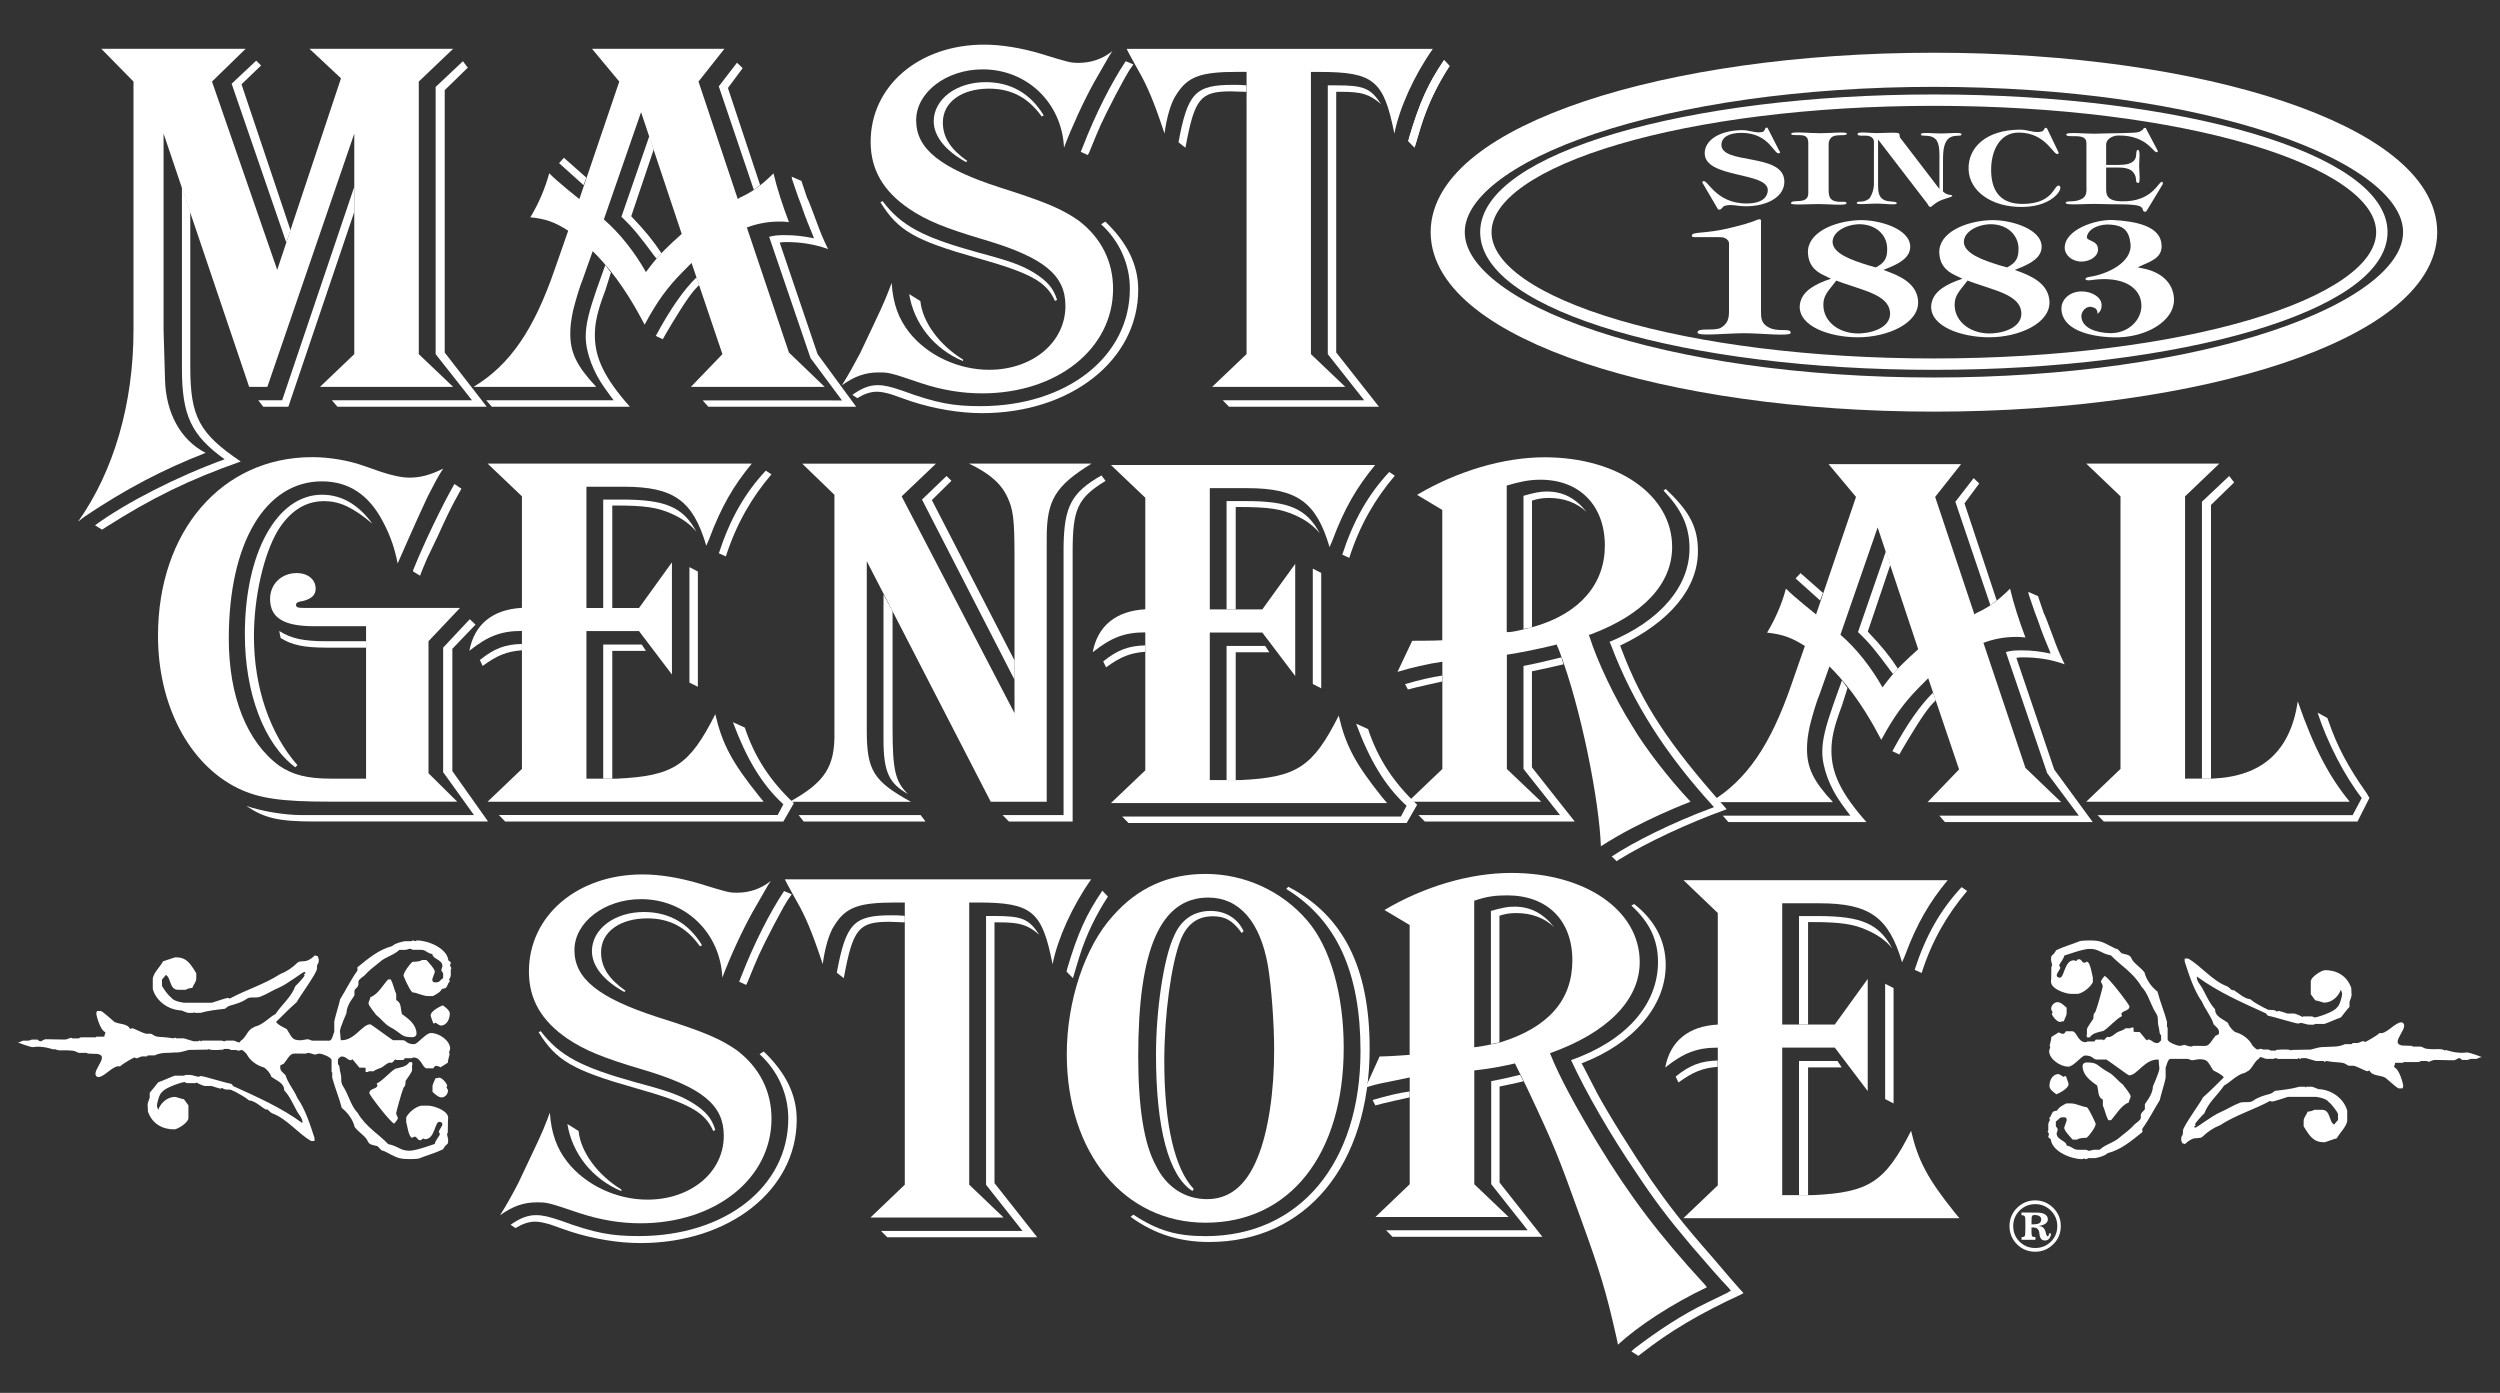 <svg xmlns="http://www.w3.org/2000/svg" xmlns:xlink="http://www.w3.org/1999/xlink" id="&#x56FE;&#x5C42;_1" x="0px" y="0px" viewBox="0 0 350 195" style="enable-background:new 0 0 350 195;" xml:space="preserve"><rect x="0" y="0" width="350" height="195" fill="#333333" stroke="none"/> <style type="text/css"> .st0{display:none;fill:#252122;} .st1{fill:#FFFFFF;} .st2{fill:none;stroke:#FFFFFF;stroke-width:4.777;stroke-miterlimit:3.864;} .st3{fill:none;stroke:#FFFFFF;stroke-width:1.593;stroke-miterlimit:3.864;} .st4{fill:#FFFFFF;stroke:#FFFFFF;stroke-width:0;stroke-miterlimit:3.864;} </style> <g> <path class="st1" d="M269.03,136.22c1.46-4.59,3.63-8.26,6.37-11.49l-0.78-0.53c-2.94,3.16-5.01,6.77-6.57,11.57L269.03,136.22z"></path> <polygon class="st1" points="263.92,137.73 263.92,153.87 265.1,154.48 265.1,138.33 "></polygon> <polygon class="st1" points="253.13,167.32 253.13,149.44 257.84,149.44 257.25,148.54 251.86,148.54 251.86,167.32 "></polygon> <path class="st1" d="M253.13,143.43v-14.34h0.49c4.12,0,5.89,0.29,7.75,1.12c1.57,0.67,2.75,1.57,3.54,2.56 c-1.87-3.46-4.32-4.52-10.4-4.52h-2.65v15.18H253.13z"></path> <path class="st1" d="M240.47,165.97l-4.8,4.58h38.65l-0.68-0.82c-3.73-4.66-5.11-7.21-6.09-11.42c-3.63,7.2-5.88,8.63-13.73,9.01 h-4.31v-20.66h7.36l4.61,6.09v-15.7l-4.61,6.38h-7.36v-16.97h5.2c7.06,0,9.71,1.95,11.58,8.26l0.39-0.9 c1.67-4.51,3.44-7.51,5.99-10.59h-36.98l4.8,4.59v15.62c-4.12,0.22-6.67,2.33-7.36,6.01c2.56-2.03,4.41-2.78,7.36-2.78V165.97z"></path> <path class="st1" d="M240.47,148.47c-2.35,0.08-3.83,0.6-5.88,2.25l0.39,0.83c2.06-1.51,3.43-2.03,5.49-2.19V148.47z"></path> <path class="st1" d="M157.99,115.22h38.94l1.47-2.56c-3.34-3.16-5.5-6.46-6.87-10.59l-1.67-0.75c1.86,5.03,4.02,8.72,7.06,11.49 l-0.79,1.5H157.1L157.99,115.22z"></path> <path class="st1" d="M188.9,78.1c1.46-4.58,3.62-8.26,6.37-11.5l-0.78-0.52c-2.94,3.16-5,6.76-6.57,11.57L188.9,78.1z"></path> <polygon class="st1" points="183.79,79.61 183.79,95.76 184.97,96.36 184.97,80.21 "></polygon> <polygon class="st1" points="173,109.21 173,91.32 177.71,91.32 177.12,90.43 171.72,90.43 171.72,109.21 "></polygon> <path class="st1" d="M173,85.31V70.98h0.49c4.12,0,5.89,0.29,7.75,1.12c1.56,0.67,2.74,1.58,3.53,2.56 c-1.87-3.46-4.32-4.51-10.4-4.51h-0.98h-1.67v15.17H173z"></path> <path class="st1" d="M160.34,107.85l-4.81,4.58h38.66l-0.69-0.82c-3.73-4.66-5.1-7.21-6.08-11.42c-3.63,7.22-5.89,8.64-13.73,9.02 h-4.32V88.55h7.35l4.61,6.09v-15.7l-4.61,6.38h-7.35V68.34h4.21h0.98c7.06,0,9.72,1.95,11.58,8.26l0.39-0.91 c1.67-4.5,3.44-7.51,5.99-10.59h-36.99l4.81,4.58v15.62c-4.12,0.23-6.67,2.33-7.36,6.01c2.55-2.02,4.41-2.78,7.36-2.78V107.85z"></path> <path class="st1" d="M160.34,90.35c-2.35,0.08-3.83,0.6-5.89,2.25l0.4,0.83c2.06-1.51,3.43-2.03,5.49-2.18V90.35z"></path> <path class="st1" d="M70.01,170.14c1.77-1.28,3.33-1.81,5.11-1.81c1.47,0,1.57,0,5.99,1.5c2.95,0.97,5.79,1.43,8.54,1.43 c10.5,0,18.36-6.24,18.36-14.65c0-3.84-1.67-7.13-4.81-9.54c-2.25-1.57-4.41-2.56-11.1-4.66c-8.34-2.7-11.68-5.42-11.68-9.39 c0-3.91,4.22-7.14,9.32-7.14c6.19,0,11.09,4.66,11.39,10.98c1.08-2.86,2.65-6.32,4.23-9.17l2.16-3.76l0.39-0.6 c-1.37,1.12-3.04,1.65-4.71,1.65c-1.18,0-1.38-0.08-5.3-1.28c-2.75-0.82-5.5-1.28-7.95-1.28c-9.13,0-15.9,5.78-15.9,13.59 c0,3.91,1.76,6.92,5.39,9.4c2.45,1.65,5.01,2.7,10.6,4.35c8.35,2.49,11.29,4.97,11.29,9.25c0,5.11-4.61,8.94-10.69,8.94 c-4.33,0-8.64-2.03-11.2-5.26c-1.47-1.88-2.26-3.98-2.46-6.92c-0.59,1.58-0.98,2.63-2.35,5.48l-2.06,4.36 C71.78,167.13,71.09,168.4,70.01,170.14"></path> <path class="st1" d="M229.37,189.82l0.39-0.3c3.93-3.08,8.06-5.56,13.94-8.27l0.39-0.22c-1.27-1.36-2.25-2.56-4.31-4.96 c-4.42-5.04-6.18-7.36-8.64-10.89c-2.36-3.46-6.09-9.4-7.56-12.17l-1.86-3.61l-0.3-0.53c7.27-2.78,11.78-8.03,11.78-13.75 c0-3.38-1.47-6.24-4.42-8.56l-0.39,0.22c2.55,2.33,3.73,4.81,3.73,7.89c0,6.01-4.52,11.05-12.17,13.75 c2.16,4.66,5.5,10.44,9.13,15.78c2.65,3.98,4.42,6.31,7.65,10.14c2.06,2.4,4.22,4.88,5.31,6l0.29,0.38 c-0.19,0.08-0.39,0.15-0.39,0.22l-2.95,1.43c-3.43,1.65-6.77,3.83-10.21,6.46l-0.39,0.37L229.37,189.82z"></path> <path class="st1" d="M158.28,170.36c3.33,2.41,6.87,3.52,11,3.52c13.54,0,22.47-10.74,22.47-27.12c0-11.34-3.73-18.63-11.39-22.61 l-0.29,0.3c7.06,4.35,10.4,11.65,10.4,22.69c0,15.7-8.54,25.92-21.69,25.92c-4.02,0-6.67-0.75-10.11-3.01L158.28,170.36z"></path> <path class="st1" d="M109.77,124.75c-1.96,2.93-4.22,7.37-5.99,11.94l-0.3,0.75l0.98,0.45l0.19-0.38c1.57-3.83,1.57-3.9,3.74-8.11 c1.18-2.18,1.57-3.01,2.45-4.2L109.77,124.75z"></path> <path class="st1" d="M98.29,132.34c-1.87-3.08-4.62-4.66-8.15-4.66c-4.12,0-7.27,2.4-7.27,5.48c0,2.11,1.67,4.14,4.52,5.71 l0.2-0.15c-2.36-1.66-3.44-3.31-3.44-5.41c0-2.85,2.65-4.74,6.48-4.74c3.14,0,5.5,1.28,7.36,3.91L98.29,132.34z"></path> <path class="st1" d="M100.14,158.19c-0.49-1.66-1.37-2.63-3.14-3.76c-1.76-1.05-3.04-1.58-7.85-2.86 c-7.85-2.18-10.8-3.76-13.45-7.21l-0.29,0.15c2.45,3.98,4.81,5.35,13.54,7.82c7.46,2.11,9.72,3.31,10.9,6.01L100.14,158.19z"></path> <path class="st1" d="M72.17,171.93c0.99-0.6,1.87-0.9,2.75-0.9c0.59,0,1.28,0.16,2.06,0.38l2.76,0.97 c3.23,1.05,6.77,1.65,9.91,1.65c12.47,0,21.89-7.44,21.89-17.28c0-3.53-1.57-6.61-4.62-9.54l-0.58,0.37 c2.55,2.33,4.02,5.56,4.02,9.02c0,9.54-8.83,16.45-20.91,16.45c-3.73,0-6.09-0.37-10.99-2.18c-1.58-0.53-2.46-0.75-3.44-0.75 c-1.18,0-2.26,0.45-3.54,1.35L72.17,171.93z"></path> <path class="st1" d="M79.43,157.36c0.69,4.14,3.44,7.66,7.56,9.4v-0.23c-3.33-2.03-5.7-5.26-5.99-8.19L79.43,157.36z"></path> <path class="st1" d="M167.12,166.45c-2.65-2.78-4.12-9.02-4.12-17.88c0-6.54,0.98-13.61,2.26-16.91c0.88-2.25,2.35-3.38,4.52-3.38 c1.66,0,2.65,0.52,3.83,2.03l0.2,0.3l0.3-0.23c-0.78-1.73-2.46-2.85-4.61-2.85c-2.36,0-4.12,1.2-5.11,3.45 c-1.48,3.08-2.55,10.44-2.55,16.68c0,10.3,1.77,16.98,5.11,19.09L167.12,166.45z"></path> <polygon class="st1" points="64.81,8.57 60.99,12.17 60.99,49.58 66.08,56.04 46.46,56.04 47.24,56.94 68.14,56.94 62.26,49.36 62.26,12.62 65.49,9.47 "></polygon> <polygon class="st1" points="112.51,115.01 129.57,115.01 128.89,114.11 111.81,114.11 "></polygon> <path class="st1" d="M65.77,86.69l-3.73,3.98v17.43l4.32,6.01H44.88h-0.68h-2.06c-2.26,0-5.5-0.53-7.65-1.28 c2.55,1.73,4.51,2.18,9.62,2.18h0.68h23.54l-5-7.06V90.83l3.24-3.38L65.77,86.69z"></path> <path class="st1" d="M63.62,67.76c-1.77,3.08-4.32,8.41-5.79,12.09v0.15l0.98,0.6c0.29-0.83,0.49-1.2,0.98-2.41l1.47-3.07 c1.28-2.79,1.67-3.69,3.04-6.17l0.3-0.53L63.62,67.76z"></path> <path class="st1" d="M41.64,107.12c-3.82-4.35-6.09-10.82-6.09-18.03c0-5.56,1.38-11.5,3.34-14.8c1.67-2.7,3.82-4.13,6.47-4.13 c2.16,0,4.02,0.83,6.77,3.16c-1.96-2.7-4.32-4.06-7.06-4.06c-6.28,0-10.79,8.11-10.79,19.53c0,8.34,2.74,15.4,7.06,18.63 L41.64,107.12z"></path> <path class="st1" d="M141.25,115.01h8.92V77.23c0-5.94,0.68-7.51,4.61-9.91l-0.58-0.76c-4.22,2.41-5.21,4.36-5.3,9.92v0.82v36.81 h-8.54L141.25,115.01z"></path> <path class="st1" d="M294.53,115.01h35.52l1.67-3.3l-0.4-0.68c-2.55-3.6-4.12-6.54-5.3-9.99l-0.19-0.52l-1.37-0.75 c1.37,4.21,3.83,8.93,6.18,11.95l-1.27,2.4h-35.71L294.53,115.01z"></path> <path class="st2" d="M202.68,32.5c0-12.55,30.47-22.73,68.07-22.73c37.59,0,68.07,10.18,68.07,22.73 c0,12.55-30.48,22.74-68.07,22.74C233.15,55.24,202.68,45.06,202.68,32.5z"></path> <path class="st3" d="M208.02,32.5c0-10.2,28.08-18.48,62.72-18.48c34.64,0,62.72,8.27,62.72,18.48c0,10.21-28.08,18.48-62.72,18.48 C236.1,50.99,208.02,42.71,208.02,32.5z"></path> <polygon class="st1" points="40.67,32.23 33.81,11.8 36.55,9.17 35.87,8.49 32.43,11.72 40.08,33.95 "></polygon> <polygon class="st1" points="49.6,26.14 39.5,56.04 36.16,56.04 36.85,56.94 40.37,56.94 49.6,29.67 "></polygon> <path class="st1" d="M34.88,54.16h2.55L49.6,18.7v30.88l-4.8,4.58h18.64l-4.81-4.58V11.42l4.81-4.59H43.32l4.42,4.13l-8.93,26.82 l-9.13-26.36l4.71-4.59H14.18l4.51,4.59V46.2c0,10.29-2.75,19.76-7.75,26.82l0.88-0.68c5.69-3.83,10.98-6.61,16.97-8.94 c-3.53-1.8-5.6-5.64-5.69-10.37l-0.2-6.83V18.7L34.88,54.16z"></path> <path class="st1" d="M25.47,26.14v25.39c0,6.61,1.27,9.39,5.98,12.77c-6.67,2.41-13.84,6.09-18.15,9.24l0.98,0.61l0.58-0.37 c6.38-4.06,11.58-6.61,18.84-9.17c-5.79-3.91-7.06-6.24-7.06-13.22V29.67L25.47,26.14z"></path> <path class="st1" d="M99.16,56.94h20.7l-5.4-7.36l-5.3-15.62c0.39-0.07,0.59-0.07,0.98-0.07c1.96,0,3.93,0.3,5.79,0.98 c-0.79-1.65-0.98-2.1-1.67-3.98c-0.59-1.58-1.07-2.86-1.28-3.23l-0.68-2.03l-0.1-0.3l-1.38-0.6l0.1,0.45 c0.78,2.33,0.88,2.56,1.28,3.6c0.49,1.5,1.27,3.38,1.56,4.06l0.2,0.53c-1.47-0.31-2.65-0.45-4.02-0.45c-0.78,0-1.37,0-2.26,0.23 l5.79,16.97l4.41,5.94H98.38L99.16,56.94z"></path> <polygon class="st1" points="82.09,24.87 78.95,22.09 78.27,22.84 81.7,25.92 "></polygon> <path class="st1" d="M90.92,19.01L87,30.35c1.66,1.57,2.54,2.7,4.61,5.48l0.3,0.37c-0.27,0.32,0.91-0.99,0.69-0.75 c-1.08-1.65-2.36-3.23-4.03-4.96l-0.2-0.22l3.14-9.32L90.92,19.01z"></path> <path class="st1" d="M84.74,37.11l-1.18,3.31C82.49,43.5,82,45.37,82,47.1c0,2.25,1.08,5.03,2.65,7.21c0,0,1.07,1.51,1.27,1.73 H68.07l0.78,0.9h19.33c-3.53-3.98-4.9-6.83-4.9-9.98c0-1.66,0.29-3.24,1.47-6.32l0.78-2.48L84.74,37.11z"></path> <path class="st1" d="M97.5,38.84c-1.77,1.73-3.63,4.36-5.69,8.19l0.98,0.46c0.1-0.23,2.35-4.06,3.53-5.72 c0.59-0.82,0.88-1.2,1.57-1.88L97.5,38.84z"></path> <path class="st1" d="M106.42,25.92l-4.51-13.6l2.06-2.78l-0.79-0.76l-2.55,3.31l4.91,14.5C105.45,26.65,106.65,25.74,106.42,25.92"></path> <path class="st1" d="M272.29,115.09h20.69l-5.39-7.36l-5.3-15.63c0.39-0.07,0.59-0.07,0.97-0.07c1.97,0,3.93,0.3,5.79,0.97 c-0.79-1.65-0.98-2.1-1.67-3.98c-0.59-1.58-1.07-2.86-1.27-3.23l-0.69-2.03l-0.09-0.3l-1.38-0.6l0.1,0.45 c0.78,2.33,0.88,2.56,1.28,3.61c0.49,1.5,1.27,3.38,1.56,4.06l0.2,0.52c-1.47-0.3-2.64-0.45-4.02-0.45c-0.78,0-1.37,0-2.25,0.23 l5.79,16.97l4.42,5.94H271.5L272.29,115.09z"></path> <polygon class="st1" points="255.22,83.01 252.08,80.24 251.38,80.98 254.82,84.07 "></polygon> <path class="st1" d="M264.04,77.15l-3.92,11.34c1.67,1.58,2.55,2.7,4.61,5.49l0.29,0.37c-0.26,0.32,0.91-0.99,0.68-0.75 c-1.07-1.65-2.35-3.23-4.01-4.96l-0.2-0.22l3.15-9.32L264.04,77.15z"></path> <path class="st1" d="M257.87,95.26l-1.18,3.3c-1.08,3.08-1.57,4.96-1.57,6.69c0,2.25,1.08,5.03,2.65,7.21c0,0,1.08,1.5,1.28,1.73 h-17.86l0.78,0.9h19.33c-3.53-3.98-4.9-6.83-4.9-9.98c0-1.66,0.3-3.24,1.47-6.32l0.78-2.47L257.87,95.26z"></path> <path class="st1" d="M270.62,96.98c-1.77,1.74-3.63,4.36-5.69,8.19l0.98,0.46c0.1-0.23,2.35-4.06,3.53-5.72 c0.59-0.82,0.88-1.2,1.57-1.87L270.62,96.98z"></path> <path class="st1" d="M279.54,84.07l-4.51-13.6l2.06-2.78l-0.78-0.75l-2.56,3.31l4.91,14.5C278.57,84.8,279.76,83.89,279.54,84.07"></path> <path class="st1" d="M202.17,8.41c-2.25,3.31-3.43,5.94-4.9,10.89l-0.11,0.45l0.88,0.91l0.88-2.93c0.98-3.15,2.35-5.93,4.02-8.49 L202.17,8.41z"></path> <path class="st4" d="M202.17,8.41c-2.25,3.31-3.43,5.94-4.9,10.89l-0.11,0.45l0.88,0.91l0.88-2.93c0.98-3.15,2.35-5.93,4.02-8.49 L202.17,8.41z"></path> <path class="st1" d="M172.06,56.94h20.99l-5.98-7.59V12.85h0.59c2.93,0,4.02,0.3,5.69,1.73c-1.48-2.26-2.46-2.63-6.28-2.63h-1.18 v37.63l5.1,6.46h-19.81L172.06,56.94z"></path> <path class="st1" d="M174.51,49.58l-4.81,4.58h18.64l-4.81-4.58V10.07h1.18c7.65,0,9.02,1.2,10.5,8.64 c0.69-3.53,2.74-8.11,5.39-11.87h-42.87c0.19,0.45,1.67,3.08,1.67,3.08c1.18,2.03,2.16,4.35,3.43,8.18l0.2,0.6 c0.29-2.18,0.88-4.35,1.67-5.48c1.58-2.48,3.33-3.16,8.54-3.16h1.28V49.58z"></path> <path class="st1" d="M174.51,11.95c-0.78-0.07-1.18-0.07-1.87-0.07c-5.29,0-6.37,1.12-7.65,8.04l0.97,0.76 c1.28-6.91,2.06-7.89,6.38-7.89c0.19,0,2.16,0.07,2.16,0.07V11.95z"></path> <path class="st1" d="M154.33,124.7c-2.25,3.3-3.44,5.94-4.91,10.88l-0.1,0.45l0.89,0.91l0.88-2.93c0.98-3.16,2.36-5.94,4.02-8.49 L154.33,124.7z"></path> <path class="st1" d="M124.22,173.22h20.99l-5.98-7.58v-36.51h0.59c2.94,0,4.02,0.31,5.68,1.74c-1.47-2.25-2.45-2.63-6.27-2.63 h-1.18v37.63l5.1,6.46h-19.81L124.22,173.22z"></path> <path class="st1" d="M126.67,165.86l-4.8,4.59h18.63l-4.81-4.59v-39.51h1.18c7.64,0,9.02,1.2,10.49,8.64 c0.69-3.53,2.75-8.12,5.4-11.88h-42.88c0.2,0.46,1.67,3.08,1.67,3.08c1.18,2.03,2.16,4.36,3.43,8.19l0.2,0.6 c0.29-2.18,0.88-4.35,1.67-5.48c1.57-2.48,3.34-3.15,8.54-3.15h1.28V165.86z"></path> <path class="st1" d="M126.67,128.22c-0.79-0.08-1.18-0.08-1.86-0.08c-5.29,0-6.38,1.13-7.66,8.04l0.98,0.76 c1.28-6.92,2.06-7.89,6.38-7.89c0.19,0,2.16,0.08,2.16,0.08V128.22z"></path> <path class="st1" d="M117.87,53.94c1.77-1.28,3.33-1.8,5.1-1.8c1.47,0,1.56,0,5.98,1.5c2.94,0.98,5.79,1.43,8.54,1.43 c10.5,0,18.34-6.23,18.34-14.64c0-3.83-1.67-7.14-4.81-9.54c-2.26-1.57-4.41-2.55-11.09-4.66c-8.34-2.71-11.67-5.41-11.67-9.39 c0-3.91,4.22-7.13,9.32-7.13c6.18,0,11.08,4.66,11.38,10.96c1.08-2.86,2.65-6.31,4.22-9.16l2.16-3.76l0.39-0.6 c-1.38,1.13-3.04,1.65-4.71,1.65c-1.18,0-1.38-0.07-5.29-1.27c-2.75-0.82-5.5-1.28-7.95-1.28c-9.12,0-15.89,5.78-15.89,13.6 c0,3.9,1.76,6.91,5.4,9.39c2.46,1.65,5,2.7,10.59,4.35c8.35,2.49,11.28,4.96,11.28,9.24c0,5.11-4.61,8.94-10.69,8.94 c-4.32,0-8.64-2.02-11.19-5.25c-1.47-1.88-2.26-3.98-2.45-6.91c-0.59,1.58-0.99,2.63-2.35,5.48l-2.06,4.35 C119.63,50.93,118.94,52.21,117.87,53.94"></path> <path class="st1" d="M157.6,8.57c-1.96,2.93-4.22,7.36-5.99,11.94l-0.3,0.75l0.98,0.45l0.2-0.37c1.56-3.83,1.56-3.9,3.73-8.11 c1.18-2.18,1.57-3.01,2.45-4.21L157.6,8.57z"></path> <path class="st1" d="M146.12,16.16c-1.86-3.08-4.61-4.66-8.14-4.66c-4.12,0-7.26,2.41-7.26,5.48c0,2.1,1.67,4.13,4.51,5.71 l0.2-0.15c-2.35-1.65-3.43-3.3-3.43-5.4c0-2.86,2.65-4.73,6.47-4.73c3.14,0,5.5,1.28,7.37,3.9L146.12,16.16z"></path> <path class="st1" d="M147.99,41.99c-0.5-1.65-1.38-2.63-3.15-3.76c-1.76-1.05-3.04-1.58-7.84-2.86c-7.86-2.17-10.8-3.75-13.44-7.21 l-0.3,0.15c2.45,3.98,4.81,5.34,13.54,7.81c7.46,2.1,9.71,3.31,10.89,6.01L147.99,41.99z"></path> <path class="st1" d="M120.02,55.74c0.98-0.6,1.86-0.9,2.75-0.9c0.59,0,1.27,0.15,2.05,0.38l2.76,0.97c3.23,1.05,6.77,1.65,9.9,1.65 c12.46,0,21.87-7.44,21.87-17.28c0-3.53-1.56-6.61-4.61-9.54l-0.58,0.38c2.55,2.33,4.02,5.57,4.02,9.02 c0,9.53-8.83,16.44-20.9,16.44c-3.72,0-6.08-0.37-10.99-2.18c-1.56-0.53-2.46-0.76-3.43-0.76c-1.18,0-2.25,0.45-3.53,1.36 L120.02,55.74z"></path> <path class="st1" d="M127.28,41.17c0.69,4.13,3.43,7.66,7.55,9.39v-0.22c-3.33-2.03-5.68-5.26-5.98-8.19L127.28,41.17z"></path> <path class="st1" d="M51.26,109.01h-4.91c-3.33,0-5.39-0.53-7.26-1.81c-4.51-3.31-7.06-9.69-7.06-17.8 c0-13.37,5.1-22.01,13.05-22.01c3.73,0,6.57,1.88,8.53,5.64c1.08,2.03,1.67,3.83,2.06,5.86c0,0,2.55-5.86,4.21-9.39 c0.99-1.88,1.38-2.71,2.17-3.9c-1.77,0.9-3.23,1.27-4.71,1.27c-1.08,0-2.45-0.3-4.02-0.82l-2.35-0.82C48.8,64.46,46.15,64,43.7,64 c-12.65,0-21.58,10.37-21.58,25.01c0,9.69,4.32,17.96,11.18,21.34c2.95,1.43,6.08,1.88,12.85,1.88h17.86l-4.02-3.98V89.77 l4.41-4.66H42.62c-0.89,0-1.18-0.07-1.18-0.45c0-0.22,0.2-0.37,0.59-0.45l0.39-0.07c1.18-0.3,1.77-0.82,1.77-1.73 c0-1.28-1.08-2.18-2.66-2.18c-2.16,0-3.72,1.58-3.72,3.61c0,2.63,1.86,3.83,6.17,3.83h7.27V109.01z"></path> <path class="st1" d="M51.26,89.77h-5.59c-3.24,0-4.9-0.38-6.58-1.43l0.2,0.98c1.57,0.98,3.23,1.35,6.47,1.35h5.5V89.77z"></path> <polygon class="st1" points="142.04,92.48 130.46,70.01 133.2,67.31 132.51,66.64 129.08,69.94 142.04,95.18 "></polygon> <path class="st1" d="M123.69,83.23v20.29c0,4.58,0.78,6.15,3.43,7.65c-1.77-1.72-2.16-3.3-2.16-9.16V85.56L123.69,83.23z"></path> <path class="st1" d="M138.7,112.24h7.84V75.35c0-5.34,1.18-7.29,6.28-10.45h-17.17c2.85,1.36,4.51,2.78,5.4,4.73 c0.78,1.65,0.98,3.02,0.98,8.12v22.09l-15.8-30.35l4.81-4.58h-18.73l4.51,4.36v33.21c0.1,4.89-1.37,7.06-6.27,9.77h16.98 c-5.2-2.86-6.18-4.36-6.18-9.92V78.57L138.7,112.24z"></path> <path class="st1" d="M226.34,120.57l0.3-0.22c3.93-2.41,9.51-5.04,15.1-7.06l-0.4-0.45c-7.75-8.71-11.47-14.35-14.32-21.93 l-0.2-0.53c6.96-3.3,10.89-8.03,10.89-13.21c0-3.23-1.08-5.41-4.12-8.34l-0.39-0.38l-0.3,0.23c2.56,2.7,3.63,5.03,3.63,8.11 c0,5.33-4.12,10.14-11.19,13.07l0.2,0.45c3.04,8.04,7.55,15.17,14.42,22.69l-0.39,0.15c-5.3,1.95-10.89,4.73-13.93,6.76 L226.34,120.57z"></path> <path class="st1" d="M218.59,92.03c-1.46,0.37-4.02,0.97-5.3,1.2v14.42l5.11,6.46h-19.82l0.89,0.9h20.99l-5.99-7.58V93.98 c1.08-0.23,3.24-0.68,4.42-0.98L218.59,92.03z"></path> <path class="st1" d="M201.91,94.58c-1.57,0.23-3.14,0.6-5.2,1.2l0.4,0.75c0.69-0.22,4.8-1.12,4.8-1.12V94.58z"></path> <path class="st1" d="M214.48,87.82V70.09c0.68-0.23,1.37-0.38,2.35-0.38c2.15,0,3.92,0.68,5.29,1.96 c-1.56-1.96-3.33-2.86-5.58-2.86c-0.88,0-1.67,0.15-3.25,0.6v18.63C212.99,88.14,214.48,87.82,214.48,87.82"></path> <path class="st1" d="M212.81,150.47c-1.47,0.37-2.76,0.66-4.04,0.89v14.42l5.11,6.46h-19.82l0.88,0.91h20.99l-5.99-7.59v-13.45 c1.08-0.23,2.16-0.43,3.34-0.73L212.81,150.47z"></path> <path class="st1" d="M209.92,145.93v-17.73c0.68-0.22,1.37-0.37,2.35-0.37c2.15,0,3.92,0.67,5.3,1.96 c-1.57-1.96-3.34-2.86-5.59-2.86c-0.88,0-1.67,0.15-3.25,0.6v18.63C208.44,146.25,209.92,145.93,209.92,145.93"></path> <path class="st1" d="M197.35,152.8c-1.56,0.22-3.14,0.6-5.19,1.2l0.39,0.76c0.69-0.23,4.8-1.13,4.8-1.13V152.8z"></path> <path class="st1" d="M70.72,115.01h38.95l1.47-2.56c-3.34-3.15-5.5-6.46-6.87-10.59l-1.66-0.75c1.87,5.03,4.02,8.71,7.06,11.49 l-0.79,1.5H69.84L70.72,115.01z"></path> <path class="st1" d="M101.62,77.9c1.48-4.58,3.63-8.27,6.38-11.49l-0.79-0.52c-2.94,3.15-5,6.76-6.57,11.57L101.62,77.9z"></path> <polygon class="st1" points="96.52,79.4 96.52,95.56 97.7,96.15 97.7,80.01 "></polygon> <polygon class="st1" points="85.72,109.01 85.72,91.12 90.43,91.12 89.84,90.23 84.45,90.23 84.45,109.01 "></polygon> <path class="st1" d="M85.72,85.11V70.77h0.5c4.12,0,5.89,0.3,7.75,1.13c1.57,0.68,2.75,1.58,3.53,2.55 c-1.86-3.45-4.31-4.51-10.4-4.51h-2.65v15.18H85.72z"></path> <path class="st1" d="M73.07,107.65l-4.81,4.59h38.65l-0.68-0.83c-3.73-4.66-5.11-7.21-6.09-11.42c-3.63,7.21-5.88,8.64-13.73,9.02 H82.1V88.35h7.36l4.61,6.08v-15.7l-4.61,6.39H82.1V68.14h5.2c7.07,0,9.71,1.95,11.58,8.26l0.39-0.9c1.67-4.5,3.43-7.52,5.98-10.6 H68.26l4.81,4.58v15.62c-4.12,0.22-6.67,2.33-7.36,6.01c2.55-2.03,4.41-2.78,7.36-2.78V107.65z"></path> <path class="st1" d="M73.07,90.15c-2.35,0.07-3.83,0.6-5.89,2.25l0.39,0.83c2.06-1.51,3.43-2.03,5.5-2.19V90.15z"></path> <path class="st1" d="M309.78,109l-3.87,0.01V69.49l4.8-4.59h-18.64l4.8,4.59v38.16l-4.8,4.59h36.89 c-2.85-3.46-5.01-7.52-7.27-14.05C320.65,105.18,316.69,108.7,309.78,109"></path> <polygon class="st1" points="309.54,109.01 309.54,70.69 312.78,67.54 312.09,66.64 308.27,70.24 308.27,109.01 "></polygon> <path class="st1" d="M54.33,137.12h0.37c0.36,0.63,0.49,1.44,0.77,2.04v0.86c0.77,0.34,0.58,1.24,0.81,1.96 c1.03,0.71,2.03,1.54,2.03,2.73c0,0.4-0.39,0.5-0.56,0.5c-1.69,0-1.32-0.45-3.16-1.44c-0.72-0.38-1.25-1.18-1.93-1.67 c-0.11-0.22-1.07-1.29-1.07-1.64c0-0.24,0.25-0.57,0.26-0.85C52.91,139.22,53.57,137.96,54.33,137.12"></path> <path class="st1" d="M62.97,141.91c0,0.75-0.42,1.67-1.27,1.67c-0.1,0-0.64-0.32-0.69-0.41c-0.05,0.01-0.12,0.03-0.12,0.1h-0.23 c-0.12-0.36-0.37-0.98-0.37-1.11c0-0.7,1.63-1.39,1.7-1.41C62.37,141.01,62.97,141.45,62.97,141.91"></path> <path class="st1" d="M57.31,148.7h0.38c0.01,0.12-0.01,0.2,0.1,0.26c0,0.06-0.1,0.01-0.1,0.14v0.73c0,0.27-0.89,1.43-0.9,1.48 c-0.03,0.2-0.01,0.47-0.09,0.69c-0.03,0.1-0.16,0.17-0.22,0.32c-0.28,0.68-1.02,3.39-1.02,3.56c0,0.13,0.25,0.56,0.25,0.68 c0,0.14-0.5,0.74-0.51,0.74c-0.43,0-3.49-4.01-3.49-4.25c0-0.71,1.12-0.57,1.12-1.09c0-0.12-0.04-0.18-0.1-0.26 c0.91-0.45,1.74-1.52,2.6-2.07C55.99,149.44,56.87,149.39,57.31,148.7"></path> <path class="st1" d="M61.5,150.87c0.4,0,1.11,0.86,1.11,1.16c0,0.13-0.1,0.02-0.1,0.15c0,0.12,0.21,0.37,0.21,0.5 c0,0.52-0.46,0.96-0.88,0.96c-0.46,0-0.88-0.41-1.29-0.78v-0.83c0-0.19,0.4-1.01,0.42-1.07C61.17,150.97,61.37,150.87,61.5,150.87"></path> <path class="st1" d="M57.55,131.76c0.12,0,0.2-0.1,0.32-0.1c0.13,0,0.1,0.1,0.23,0.1c0.13,0,0.15-0.1,0.28-0.1 c1.54,0,4.2,1.07,4.39,2.79c0.27,0.23,0.34,0.19,0.34,0.39c0,0.12-0.1,0.12-0.1,0.26c0,0.12,0.1,0.31,0.2,0.47 c0,0.05-0.1,0.01-0.1,0.13v0.83c0,0.12-0.1,0.43-0.26,0.62c0.01,0.04,0.03,0.07,0.1,0.08v0.23c-0.3,0.15-0.25,0.71-0.64,0.9 c-0.14,0.02-0.29,0.07-0.43,0.08c-0.26,0.51-0.85,0.78-1.27,1.01h-0.71c-0.65,0-1.57-0.49-2.19-0.53 c-0.51-0.55-1.22-2.29-1.22-2.32c0-0.48,0.94-1.7,1.24-1.94c0.45-0.04,0.96,0,1.35-0.26h0.62c0.1,0.12,1.18,1.22,1.18,1.64 c0,0.12-0.36,0.96-0.36,1.09c0,0.38,0.23,0.4,0.46,0.4c0.63,0,0.48-0.2,1.06-0.6v-0.69c-0.09-0.09-0.25-0.31-0.25-0.43 c0-0.12,0.15-0.43,0.15-0.56c0-0.91-1.36-0.98-1.41-1.67c-1.02-0.25-0.82-0.61-1.7-0.61h-1c-0.13,0-0.31-0.15-0.44-0.15 c-0.13,0-0.19,0.05-0.29,0.09c-0.36,0.12-0.79,0.06-1.19,0.07c-0.8,0.78-1.97,0.97-2.79,1.74c-0.69,0.56-1.53,1.18-2.07,1.83 c-0.25,0.21-0.8,0.53-0.87,0.86c-0.03,0.15,0.04,0.36-0.03,0.56c-0.09,0.26-0.53,0.57-0.53,0.71v0.64c0,0.16-1.11,1.33-1.11,2.51 c0,0.01-0.91,2.05-0.91,2.5v0.15c0,0.02,0.02,0.02,0.1,1.11c0.05,0.04,0,0.04,0.13,0.04c1.87,0,2.87-2.23,4.02-2.23 c0.1,0,2.15,1.55,3.17,2.23h1.35c0.55,0,0.47,0.55,1.62,0.55c0.48,0,1.61-1.56,2.35-1.56c1.12,0,2.68,1.04,2.68,2.2 c0,0.12-0.15,0.43-0.15,0.55s0.02,0.12,0.09,0.14c-0.09,0.43-0.23,0.8-0.27,1.27c-0.34,0.23-0.7,0.43-1.02,0.64 c-0.16-0.11-0.48-0.21-0.6-0.21c-0.2,0-0.37,0.24-0.39,0.36h-0.92c-0.61,0.01-0.77-1.52-1.83-1.52c-0.12,0-0.18-0.01-0.24,0.1 h-1.01c-0.04,0.09-0.15,0.14-0.21,0.25h-0.97c-0.12,0.01-0.1-0.1-0.15-0.1c-0.14,0.15-0.3,0.35-0.48,0.49 c-0.52-0.15-0.92,0.33-1.36,0.61c-0.34,0.21-0.9,0.28-1.2,0.58h-0.7c-0.12,0,0.03,0.1-0.09,0.1h-0.35c0.05-0.18,0-0.37,0-0.57 c-0.05-0.05-0.13-0.04-0.85-0.04c-0.25-0.32-0.69-0.85-0.96-1.16c-0.09,0-0.14,0.11-0.27,0.11c-0.45,0-0.63-0.51-1.22-0.51 c-0.27,0-0.31,0.15-0.56,0.39v0.64c0,0.12,0.18,0.19,0.19,0.32c0.18,1.44,0.28,0.89,0.28,2.01c0,0.59,0.4,0.98,0.63,1.47 c0.5,1.02,0.88,2.26,1.67,3.07c1.08,1.91,3.09,3.09,4.26,4.36c1.53,0.32,1.66,0.93,2.99,0.93c0.96,0,3.37-0.91,3.54-0.95 c0.01-0.39,0.71-1.18,0.71-1.38c0-0.13-0.15-0.2-0.15-0.32c0-0.2,0.5-0.78,0.5-1.06c0-0.31-0.35-0.33-0.45-0.33 c-0.61,0-0.61,2.42-1.95,2.42c-0.13,0-0.18-0.01-0.21-0.1c-0.42,0.11-0.19,0.25-0.47,0.25c-0.46,0-0.42-0.5-0.81-0.5 c-0.13,0-0.21,0.15-0.33,0.15c-0.5,0-0.75-1.97-0.84-2.19v-0.67c0.41-0.74,1.28-1.46,2.1-1.63h0.96c0.75,0,2.81,0.67,2.81,1.71 c0,0.12-0.05,0.19-0.05,2.01c0,0.09-0.1,0.2-0.1,0.32c0,0.12,0.15,0.56,0.15,0.68c0,0.99-0.11,0.32-0.72,1.39 c-1.08,0.53-2.3,0.85-3.37,1.29c-0.39,0.08-1.12,0.08-1.25,0.08c-1.77,0-1.84-0.24-3.69-1.15c-0.34,0.05-0.64-0.5-0.87-0.66 c-0.51-0.15-1.15-0.15-1.36-0.7c-0.26-0.67-1.28-1.24-1.82-1.97c-0.25-1.01-0.92-1.97-1.81-2.68c-0.39-1.48-0.98-2.88-1.34-4.24 v-0.72c0-0.13-0.02-0.02-0.09-0.02v-1.69c0-0.46-1.43-0.94-1.67-0.94c-0.16,0-0.56,0.1-0.63,0.16c-0.32-0.11-0.84-0.26-0.96-0.26 c-0.02,0-0.2,0.02-0.3,0.1h-0.76c-0.67,0-0.98-0.03-1.23,0.07c-0.29,0.13-0.5,0.47-1.14,1.35c-0.45,0.25-0.5,0.09-0.5,0.49 c0,0.54,0.33,0.67,0.74,1.11c0.37,1.19,1.18,2.04,1.65,3.17c1.14,1.64,1.8,3.75,2.41,5.62v0.43h-0.48c-1.8-1.04-3.37-3.1-5.4-3.86 c-0.32-0.12-0.66-0.59-0.79-0.59c-0.13,0-0.05,0.02-0.06,0.09c-0.76-0.39-1.57-1.28-2.44-1.33c-0.56-0.48-1.35-0.88-1.99-1.24 c-0.21-0.05-0.45-0.23-0.55-0.25c-0.31-0.04-1.03,0.04-1.17-0.26c-0.09,0.05-0.22,0.1-0.35,0.1c-0.08,0-1.15-0.36-1.17-0.36h-0.9 c-0.27,0-1.14-0.41-1.23-0.51c-0.05,0,0.01,0.11-0.12,0.11h-1.18c-0.13,0-0.26-0.15-0.39-0.15c-0.36,0-2.75,0.8-3.11,1.39 c-0.39,0.21-0.73,1.6-0.73,1.91c0,0.14,0.15,0.51,0.18,0.59c0.31-0.91,1.23-1.82,2.35-1.82c0.13,0,0.79,0.25,1.24,0.33 c0.22,0.24,0.43,0.6,0.64,0.86v1.77c0,0.65-1.52,1.59-1.99,1.59c-1.6,0-3.06-0.73-3.68-2.5c0-0.76-0.05-0.82-0.05-0.94 c0-0.3,0.3-0.92,0.3-1.02v-0.67c0.46-0.51,0.8-0.98,1.19-1.46c0.76-0.27,2.21-0.93,2.33-0.93h1.33c0.12,0-0.03-0.1,0.1-0.1h0.73 c0.25,0,0.94,0.25,1.17,0.25c0.13,0,0.15-0.1,0.27-0.1c0.46,0,3.49,0.97,4.21,1.07c0.14,0.02,0.29,0.21,0.34,0.33 c3.25,1.48,6.72,3,9.68,5.17c0.03-0.04,0.03,0,0.03-0.13c0-0.57-0.56-1.1-0.74-1.47c-0.54-0.94-1.02-2.15-1.82-2.98 c0.04-1.05-1.18-1.38-1.82-1.92c-0.14-0.52-0.53-0.9-0.97-1.26c-0.96-0.24-2-0.94-2.46-1.9c-0.21-0.19-0.47-0.55-0.72-0.55 c-0.13,0-0.31,0.1-0.43,0.1c-0.13,0-0.25-0.1-0.28-0.1H32.4c-0.13,0-0.29-0.15-0.41-0.15h-0.59c-0.13,0-0.11,0.1-0.16,0.1 c-0.66,0.05-0.96,0.05-1.09,0.05c-0.29,0-0.74,0.02-0.98-0.15c0,0-0.03,0.02-0.03,0.09l-2.7,0.05c-0.52,0.12-1.19,0.37-1.73,0.36 c-0.56-0.02-0.71,0.05-1.37,0.05c-0.55-0.01-1.23,0.12-1.71,0.36h-0.86c-0.13,0-0.14,0.03-0.19,0.14h-0.72 c-0.11,0.01-0.6,0.26-0.74,0.26c-0.13,0-0.21-0.11-0.33-0.11c-0.02,0-1.53,0.8-1.99,1.25c-0.91-0.26-2.17,1.49-3.02,1.49 c-0.31,0-0.42-0.29-0.42-0.46c0-0.63,0.91-1.66,0.91-2.25c0-0.38-0.34-0.45-0.59-0.53l-1.4-0.05c-0.05,0-0.04-0.1-0.16-0.1h-1.05 c-0.22,0-0.48-0.26-0.86-0.3c-1.66-0.17-1.81,0.13-2.57-0.25c0,0-0.03,0.02-0.05,0.09c-0.75-0.21-1.28-0.35-1.94-0.39 c-0.61-0.05-0.91,0.05-1.03,0.05c-0.45,0-2.03-0.61-2.17-0.69c0.29,0.07,0.52-0.15,0.78-0.22h0.71c0.1,0,0.42-0.08,0.5-0.15h0.82 c0.11,0.1,0.27,0.25,0.4,0.25c0.13,0,0.45-0.25,0.71-0.3l2.71,0.05c0.34,0,0.64-0.25,0.91-0.25c0.13,0,0.05,0.09,0.18,0.09h0.8 c0.12,0,0.24-0.15,0.36-0.15h2.09c0.12,0-0.03-0.1,0.1-0.1h1.08c0.06-0.12,0.01-0.3,0.14-0.43v-0.19c-0.8-0.36-1.26-2.5-1.26-2.59 c0-0.13,0.05-0.22,0.11-0.38h0.51c0.23-0.01,1.73,1.39,1.89,1.5c0.63,0.4,1.88,0.2,2.22,1.02c0.09-0.05,0.2-0.1,0.32-0.1 c0.23,0,1.6,0.76,1.96,0.76h0.64c0.12,0,0.5,0.33,0.77,0.39c0.71,0.12,1.06,0.04,2.38,0.26c0.09,0.01,0.09-0.09,0.22-0.09 c0.13,0,0.1,0.05,0.14,0.09h1.1c0.02,0,1.36,0.41,1.38,0.41h0.59c0.12,0,0.11-0.1,0.23-0.1c0.13,0,0.13,0.1,0.25,0.1 c0.13,0-0.02-0.1,0.11-0.1h2.75c0.01,0,0.28,0.1,0.31,0.1c0.02,0,0.19-0.01,0.29-0.1h1.01c0.22,0,0.6,0.26,0.84,0.26 c0.12,0,0.14-0.19,0.22-0.24c0.62-0.39,0.75-1.01,1.31-1.56c0.18-0.18,0.45-0.27,0.66-0.41c1.13-0.26,1.97-1.28,2.89-1.78 c0.87-1.31,2.21-2.36,2.76-3.88c0.35-0.31,1.3-1.37,1.3-1.5c0-0.13-0.1-0.11-0.09-0.22c0.06-0.01,0.15,0,0.19-0.04v-0.19 c-0.04-0.04-0.05-0.04-0.18-0.04c-0.14,0-2.42,1.73-3.44,2.16c-0.96,0.4-1.79,0.97-2.73,1.32c-0.61,0.21-1.36-0.08-1.85,0.28 c-0.75,0.53-1.6,0.74-2.38,0.96c-0.22,0.07-0.44,0.24-0.67,0.43c-1.1,0.12-2.34,0.26-3.42,0.57h-0.79c-0.13,0,0.02-0.1-0.1-0.1 c-0.12,0,0.02,0.1-0.1,0.1h-0.73c-0.18,0-0.88-0.34-0.97-0.34c-1.79-0.07-3.53-1.29-3.99-3.02v-1.47c0.18-0.87,0.95-1.51,1.45-2.39 c0.56-0.16,1.61-0.56,1.74-0.56c1.5,0,2.02,0.78,2.9,2.24v0.71c0,0.53-0.36,0.81-0.56,1.34c-0.23,0-0.68,0.09-0.92,0.26h-1.06 c-1.25,0-0.97-1.7-1.72-2.08c-0.14,0.2-0.34,0.41-0.54,0.64v0.84c0,0.2,0.96,1.51,1.28,1.67c0.35,0.58,1.74,0.74,1.83,0.74h3.89 c0.01,0,1.96-0.67,2.2-0.67c0.14,0,0.2,0.03,0.28,0.1c2.21-1.22,4.86-2,7.03-3.42c0.85-0.33,1.68-0.85,2.46-1.61 c0.3-0.3,0.91-0.11,1.38-0.3c0.41-0.16,0.75-0.42,1.07-0.74c0.07,0.06,0.2,0.1,0.37,0.11c0.05,0.16,0.16,0.37,0.16,0.5 c0,0.86-0.26,0.26-0.26,1.29c0,0.59-2.57,4.08-2.81,4.64c-1.16,1.02-1.87,1.78-2.91,2.79c0.27,0.43,1.02,0.74,1.5,1.01 c0.77,1.2,0.71,1.56,1.97,1.56c0.12,0,0.84-0.15,0.96-0.15c0.12,0,0.54,0.2,0.67,0.2h2.36c0.42,0,0.55-1.05,0.69-1.2v-1.41 c0-0.37,0.77-2.8,0.82-3.18c0.76-1.23,1.53-2.78,2.39-3.97c0.09-0.12,0.02-0.33,0.02-0.5c1.57-1.28,3.02-2.49,4.86-2.97 c0.46-0.46,1.72-0.69,1.79-0.69h0.65H57.55z"></path> <path class="st1" d="M18.38,146.58h0.54v0.23c0.09,0.01,0.23,0.01,0.4-0.01v0.26c-1.67,0.28-2.87,1.19-4.16,2.08h-0.28v-0.19 c0.64-0.64,1.3-1.28,1.99-1.98C17.44,146.9,18.02,146.95,18.38,146.58"></path> <path class="st1" d="M15.51,145.76c0.12,0,0.67,0.25,1.03,0.42c-0.08,0.2-0.45,0.3-0.46,0.58c-0.11,0.01-0.24,0.06-0.37,0.06 c-0.25,0-0.59-0.38-0.83-0.46v-0.33C15.04,145.92,15.38,145.76,15.51,145.76"></path> <path class="st1" d="M15.13,143.39h0.27c0.13-0.01,1.19,0.94,1.48,1.04c0.77,0.25,1.51,0.63,2.29,1.04v0.19h-0.72 c-0.05,0.05-0.04,0.13-0.05,0.21h-0.26c-1.07,0-2.68-1.89-3.01-2.29V143.39z"></path> <path class="st1" d="M295.55,156.83h-0.38c-0.36-0.63-0.48-1.44-0.77-2.05v-0.84c-0.77-0.35-0.57-1.25-0.81-1.98 c-1.03-0.7-2.03-1.53-2.03-2.71c0-0.41,0.39-0.51,0.56-0.51c1.7,0,1.33,0.44,3.16,1.43c0.71,0.4,1.25,1.19,1.93,1.67 c0.12,0.23,1.08,1.3,1.08,1.65c0,0.24-0.25,0.57-0.26,0.85C296.98,154.73,296.3,155.98,295.55,156.83"></path> <path class="st1" d="M286.92,152.03c0-0.75,0.42-1.66,1.26-1.66c0.1,0,0.63,0.31,0.7,0.4c0.04,0,0.11-0.03,0.12-0.1h0.24 c0.11,0.36,0.36,0.98,0.36,1.1c0,0.71-1.63,1.4-1.7,1.43C287.5,152.93,286.92,152.5,286.92,152.03"></path> <path class="st1" d="M292.56,145.24h-0.38c-0.01-0.12,0.01-0.2-0.11-0.26c0-0.07,0.1-0.01,0.1-0.14v-0.73 c0-0.27,0.89-1.43,0.89-1.48c0.04-0.2,0.01-0.47,0.09-0.69c0.03-0.1,0.16-0.17,0.22-0.32c0.28-0.68,1.02-3.39,1.02-3.56 c0-0.12-0.26-0.56-0.26-0.68c0-0.13,0.5-0.74,0.5-0.74c0.44,0,3.49,4.02,3.49,4.25c0,0.71-1.12,0.57-1.12,1.1 c0,0.11,0.05,0.18,0.1,0.25c-0.91,0.45-1.74,1.52-2.6,2.08C293.89,144.51,293.01,144.55,292.56,145.24"></path> <path class="st1" d="M288.38,143.07c-0.4,0-1.12-0.85-1.12-1.16c0-0.12,0.1-0.02,0.1-0.15c0-0.12-0.2-0.38-0.2-0.5 c0-0.53,0.46-0.96,0.89-0.96c0.46,0,0.87,0.42,1.28,0.78v0.83c0.01,0.19-0.39,1.01-0.41,1.07 C288.71,142.97,288.5,143.07,288.38,143.07"></path> <path class="st1" d="M292.32,162.19c-0.12,0-0.2,0.09-0.33,0.09c-0.12,0-0.1-0.09-0.22-0.09c-0.13,0-0.15,0.09-0.28,0.09 c-1.54,0-4.21-1.07-4.39-2.8c-0.28-0.22-0.34-0.19-0.34-0.39c0-0.12,0.09-0.12,0.09-0.26c0-0.12-0.09-0.31-0.19-0.46 c0-0.06,0.1-0.01,0.1-0.14v-0.82c0-0.13,0.1-0.43,0.25-0.63c0-0.04-0.02-0.06-0.09-0.08v-0.23c0.29-0.15,0.24-0.71,0.64-0.9 c0.13-0.01,0.29-0.07,0.43-0.09c0.27-0.5,0.85-0.77,1.28-1h0.71c0.65,0,1.57,0.49,2.19,0.53c0.5,0.56,1.23,2.31,1.23,2.32 c0,0.49-0.94,1.7-1.25,1.95c-0.45,0.04-0.96,0-1.36,0.26h-0.62c-0.1-0.12-1.18-1.22-1.18-1.64c0-0.13,0.35-0.96,0.35-1.08 c0-0.39-0.22-0.4-0.45-0.4c-0.64,0-0.49,0.2-1.07,0.59v0.68c0.1,0.09,0.26,0.32,0.26,0.44s-0.15,0.43-0.15,0.56 c0,0.91,1.36,0.98,1.4,1.68c1.02,0.24,0.83,0.6,1.71,0.6h1c0.12,0,0.3,0.15,0.43,0.15c0.13,0,0.19-0.05,0.3-0.08 c0.37-0.12,0.81-0.07,1.19-0.08c0.8-0.77,1.97-0.96,2.8-1.73c0.69-0.56,1.54-1.18,2.08-1.82c0.24-0.22,0.79-0.54,0.87-0.87 c0.03-0.14-0.03-0.37,0.03-0.56c0.09-0.28,0.54-0.58,0.54-0.71v-0.65c0-0.16,1.12-1.33,1.12-2.5c0-0.02,0.91-2.05,0.91-2.5v-0.15 c-0.01-0.01-0.02-0.02-0.1-1.1c-0.05-0.05-0.01-0.04-0.13-0.04c-1.88,0-2.87,2.22-4.02,2.22c-0.1,0-2.15-1.54-3.17-2.22h-1.35 c-0.56,0-0.48-0.56-1.63-0.56c-0.48,0-1.6,1.56-2.35,1.56c-1.11,0-2.68-1.05-2.68-2.19c0-0.13,0.15-0.43,0.15-0.56 c0-0.13-0.02-0.13-0.09-0.14c0.09-0.42,0.22-0.79,0.26-1.27c0.35-0.23,0.7-0.43,1.02-0.64c0.16,0.1,0.47,0.21,0.6,0.21 c0.19,0,0.36-0.24,0.39-0.36h0.91c0.62,0,0.77,1.52,1.84,1.52c0.12,0,0.18,0.01,0.24-0.1h1.01c0.05-0.09,0.14-0.14,0.2-0.26h0.97 c0.11,0,0.11,0.1,0.15,0.11c0.15-0.15,0.3-0.36,0.48-0.49c0.52,0.15,0.92-0.33,1.36-0.61c0.34-0.21,0.9-0.29,1.2-0.59h0.69 c0.12,0-0.02-0.1,0.1-0.1h0.35c-0.05,0.19,0.01,0.37,0,0.57c0.05,0.05,0.14,0.04,0.85,0.05c0.26,0.32,0.69,0.85,0.96,1.16 c0.08-0.01,0.15-0.11,0.26-0.11c0.45,0,0.62,0.5,1.22,0.5c0.27,0,0.32-0.15,0.56-0.39v-0.64c0-0.12-0.17-0.19-0.19-0.32 c-0.18-1.43-0.27-0.9-0.27-2.01c0-0.59-0.39-0.97-0.63-1.47c-0.5-1.03-0.88-2.28-1.67-3.08c-1.07-1.91-3.08-3.09-4.26-4.36 c-1.53-0.32-1.65-0.92-2.99-0.92c-0.97,0-3.38,0.91-3.55,0.94c-0.02,0.39-0.71,1.18-0.71,1.37c0,0.13,0.15,0.21,0.15,0.33 c0,0.2-0.5,0.78-0.5,1.06c0,0.3,0.35,0.33,0.45,0.33c0.62,0,0.62-2.43,1.95-2.43c0.12,0,0.17,0.01,0.21,0.11 c0.41-0.11,0.19-0.26,0.47-0.26c0.46,0,0.42,0.5,0.81,0.5c0.13,0,0.21-0.15,0.33-0.15c0.5,0,0.75,1.99,0.84,2.2v0.67 c-0.4,0.74-1.27,1.45-2.09,1.63h-0.96c-0.75,0-2.81-0.67-2.81-1.71c0-0.13,0.05-0.18,0.05-2c0-0.11,0.11-0.2,0.11-0.33 c0-0.12-0.15-0.55-0.15-0.68c0-0.98,0.11-0.31,0.72-1.39c1.08-0.53,2.29-0.85,3.36-1.29c0.39-0.07,1.13-0.08,1.26-0.08 c1.77,0,1.84,0.24,3.69,1.15c0.35-0.04,0.64,0.5,0.87,0.66c0.5,0.15,1.15,0.15,1.36,0.7c0.26,0.67,1.28,1.24,1.82,1.97 c0.26,1.01,0.92,1.98,1.82,2.68c0.38,1.48,0.98,2.88,1.33,4.24v0.72c0,0.12,0.02,0.02,0.09,0.02v1.69 c0.01,0.46,1.43,0.93,1.67,0.93c0.16,0,0.56-0.09,0.63-0.15c0.31,0.1,0.84,0.25,0.96,0.25c0.01,0,0.2-0.02,0.29-0.1h0.77 c0.67,0,0.98,0.05,1.23-0.06c0.29-0.13,0.5-0.47,1.14-1.34c0.45-0.26,0.5-0.1,0.5-0.49c0-0.54-0.32-0.67-0.74-1.12 c-0.37-1.19-1.17-2.04-1.64-3.17c-1.15-1.64-1.81-3.74-2.42-5.62v-0.43h0.48c1.81,1.04,3.37,3.1,5.4,3.87 c0.33,0.11,0.67,0.58,0.78,0.58c0.12,0,0.06-0.02,0.07-0.09c0.76,0.39,1.56,1.28,2.44,1.33c0.56,0.48,1.34,0.88,1.98,1.23 c0.21,0.05,0.44,0.25,0.55,0.26c0.32,0.04,1.02-0.04,1.17,0.26c0.07-0.05,0.21-0.1,0.34-0.1c0.09,0,1.15,0.36,1.17,0.36h0.9 c0.26,0,1.13,0.41,1.22,0.5c0.05,0,0-0.1,0.12-0.1h1.18c0.12,0,0.26,0.15,0.39,0.15c0.36,0,2.75-0.78,3.11-1.38 c0.4-0.22,0.74-1.6,0.74-1.93c0-0.12-0.15-0.5-0.18-0.58c-0.3,0.91-1.22,1.82-2.35,1.82c-0.12,0-0.78-0.26-1.22-0.32 c-0.23-0.25-0.43-0.6-0.64-0.86v-1.78c0-0.64,1.53-1.59,2-1.59c1.6,0,3.05,0.74,3.67,2.5c0,0.77,0.05,0.81,0.05,0.94 c0,0.31-0.3,0.93-0.3,1.03v0.67c-0.47,0.51-0.8,0.98-1.19,1.47c-0.75,0.27-2.21,0.92-2.33,0.92h-1.33c-0.13,0,0.02,0.1-0.1,0.1 h-0.73c-0.24,0-0.94-0.25-1.17-0.25c-0.12,0-0.15,0.1-0.28,0.1c-0.45,0-3.49-0.97-4.2-1.08c-0.14-0.02-0.29-0.2-0.33-0.33 c-3.26-1.48-6.72-2.99-9.69-5.17c-0.03,0.05-0.02,0-0.02,0.12c0,0.57,0.55,1.1,0.74,1.47c0.53,0.94,1.02,2.15,1.82,2.99 c-0.04,1.05,1.18,1.39,1.81,1.92c0.15,0.52,0.54,0.91,0.97,1.26c0.95,0.24,1.99,0.94,2.45,1.9c0.22,0.19,0.47,0.55,0.73,0.55 c0.12,0,0.3-0.1,0.43-0.1c0.13,0,0.25,0.1,0.29,0.1h0.74c0.12,0,0.29,0.15,0.42,0.15h0.59c0.13,0,0.11-0.1,0.16-0.1 c0.66-0.05,0.96-0.05,1.08-0.05c0.3,0,0.75-0.02,0.98,0.15c0,0,0.03-0.02,0.04-0.09l2.7-0.05c0.52-0.12,1.2-0.37,1.73-0.36 c0.55,0.01,0.7-0.05,1.36-0.05c0.56,0.01,1.23-0.12,1.71-0.35h0.86c0.12,0,0.14-0.04,0.2-0.16h0.72c0.1,0,0.6-0.26,0.74-0.26 c0.13,0,0.2,0.11,0.32,0.11c0.02,0,1.54-0.8,1.99-1.25c0.9,0.26,2.16-1.49,3.02-1.49c0.32,0,0.43,0.29,0.43,0.46 c0,0.63-0.92,1.66-0.92,2.25c0,0.38,0.34,0.45,0.6,0.53l1.4,0.05c0.05,0,0.04,0.1,0.16,0.1h1.05c0.22,0,0.48,0.27,0.86,0.31 c1.67,0.18,1.8-0.13,2.57,0.25c0,0,0.03-0.02,0.05-0.09c0.74,0.21,1.28,0.36,1.94,0.39c0.6,0.05,0.91-0.04,1.03-0.04 c0.45,0,2.04,0.61,2.18,0.68c-0.29-0.07-0.53,0.15-0.78,0.22h-0.71c-0.11,0-0.42,0.07-0.5,0.15h-0.83 c-0.11-0.11-0.27-0.26-0.4-0.26c-0.13,0-0.46,0.26-0.71,0.31l-2.71-0.05c-0.33,0-0.64,0.26-0.91,0.26c-0.12,0-0.06-0.11-0.19-0.11 h-0.8c-0.12,0-0.24,0.15-0.37,0.15h-2.09c-0.12,0,0.03,0.1-0.1,0.1h-1.08c-0.06,0.12-0.01,0.3-0.14,0.43v0.19 c0.81,0.36,1.27,2.5,1.27,2.59c0,0.13-0.05,0.22-0.11,0.38h-0.51c-0.22,0.01-1.72-1.39-1.88-1.49c-0.65-0.4-1.88-0.2-2.23-1.03 c-0.08,0.05-0.2,0.11-0.31,0.11c-0.23,0-1.6-0.77-1.96-0.77h-0.63c-0.13,0-0.5-0.33-0.77-0.38c-0.71-0.14-1.05-0.05-2.38-0.28 c-0.09-0.01-0.1,0.11-0.22,0.11c-0.12,0-0.09-0.06-0.13-0.11h-1.1c-0.02,0-1.36-0.4-1.38-0.4h-0.6c-0.12,0-0.1,0.11-0.22,0.11 c-0.13,0-0.13-0.11-0.25-0.11c-0.13,0,0.02,0.11-0.11,0.11h-2.75c-0.02,0-0.28-0.11-0.3-0.11c-0.02,0-0.19,0.01-0.3,0.1h-1.01 c-0.22,0.01-0.61-0.25-0.85-0.25c-0.12,0-0.14,0.18-0.22,0.23c-0.62,0.4-0.75,1.01-1.31,1.57c-0.18,0.18-0.45,0.26-0.66,0.41 c-1.13,0.26-1.97,1.28-2.9,1.78c-0.87,1.31-2.21,2.37-2.76,3.89c-0.34,0.3-1.29,1.37-1.29,1.5c0,0.12,0.1,0.1,0.09,0.22 c-0.07,0.01-0.15,0-0.19,0.04v0.19c0.04,0.05,0.05,0.04,0.18,0.04c0.14,0,2.42-1.73,3.45-2.15c0.96-0.41,1.78-0.97,2.73-1.32 c0.6-0.21,1.35,0.07,1.85-0.28c0.74-0.54,1.6-0.76,2.39-0.97c0.21-0.06,0.44-0.23,0.67-0.42c1.1-0.13,2.34-0.26,3.43-0.58h0.79 c0.12,0-0.03,0.1,0.1,0.1c0.13,0-0.02-0.1,0.11-0.1h0.72c0.18,0,0.88,0.34,0.97,0.34c1.79,0.07,3.53,1.29,4,3.02v1.47 c-0.19,0.87-0.96,1.51-1.46,2.39c-0.56,0.15-1.6,0.56-1.73,0.56c-1.5,0-2.02-0.78-2.91-2.24v-0.71c0-0.53,0.36-0.81,0.57-1.34 c0.22-0.01,0.68-0.09,0.92-0.26h1.06c1.25,0,0.97,1.7,1.72,2.07c0.13-0.19,0.34-0.4,0.54-0.64v-0.83c0-0.2-0.96-1.51-1.29-1.67 c-0.34-0.57-1.74-0.74-1.83-0.74h-3.88c-0.02,0-1.97,0.66-2.21,0.66c-0.14,0-0.2-0.03-0.28-0.1c-2.22,1.21-4.87,2-7.03,3.42 c-0.85,0.33-1.68,0.85-2.46,1.61c-0.3,0.29-0.92,0.1-1.38,0.29c-0.4,0.16-0.75,0.43-1.07,0.74c-0.07-0.06-0.2-0.11-0.36-0.11 c-0.07-0.16-0.16-0.37-0.16-0.5c0-0.85,0.25-0.25,0.25-1.29c0-0.58,2.57-4.07,2.8-4.65c1.16-1.01,1.87-1.78,2.91-2.79 c-0.27-0.43-1.01-0.73-1.49-1c-0.77-1.2-0.71-1.55-1.98-1.55c-0.12,0-0.83,0.15-0.96,0.15c-0.12,0-0.53-0.2-0.66-0.2h-2.36 c-0.42,0-0.56,1.05-0.69,1.19v1.41c0,0.36-0.77,2.8-0.82,3.18c-0.77,1.23-1.54,2.77-2.41,3.95c-0.09,0.12-0.01,0.35-0.01,0.51 c-1.58,1.27-3.02,2.49-4.87,2.96c-0.45,0.46-1.71,0.7-1.78,0.7h-0.65H292.32z"></path> <path class="st1" d="M331.5,147.37h-0.54v-0.22c-0.08-0.02-0.22-0.02-0.39,0v-0.26c1.67-0.28,2.85-1.19,4.15-2.08h0.28v0.19 c-0.63,0.63-1.29,1.28-1.99,1.96C332.43,147.05,331.85,147,331.5,147.37"></path> <path class="st1" d="M334.36,148.18c-0.12,0-0.66-0.26-1.03-0.42c0.08-0.19,0.45-0.3,0.46-0.58c0.12-0.01,0.24-0.06,0.37-0.06 c0.25,0,0.59,0.38,0.83,0.47v0.32C334.84,148.02,334.49,148.18,334.36,148.18"></path> <path class="st1" d="M334.74,150.56h-0.27c-0.13,0-1.18-0.95-1.47-1.05c-0.77-0.25-1.51-0.63-2.29-1.04v-0.19h0.72 c0.04-0.05,0.03-0.13,0.04-0.2h0.27c1.06-0.01,2.67,1.89,3,2.29V150.56z"></path> <path class="st1" d="M285.36,171.32c0.27-0.09,0.41-0.3,0.41-0.61c0-0.23-0.12-0.4-0.36-0.51c-0.16-0.06-0.33-0.1-0.54-0.1 c-0.22,0-0.36,0.06-0.4,0.19c-0.05,0.12-0.06,0.49-0.06,1.13C284.87,171.41,285.18,171.38,285.36,171.32 M287.4,169.05 c0.74,0.71,1.11,1.57,1.11,2.6c0,1.02-0.36,1.88-1.07,2.56c-0.71,0.69-1.54,1.03-2.5,1.03c-1.02,0-1.87-0.35-2.57-1.05 c-0.69-0.7-1.04-1.54-1.04-2.54c0-1,0.36-1.86,1.07-2.56c0.71-0.69,1.56-1.04,2.54-1.04C285.88,168.06,286.71,168.39,287.4,169.05 M282.76,173.85c0.61,0.59,1.33,0.87,2.18,0.87c0.83,0,1.54-0.28,2.15-0.85c0.62-0.6,0.93-1.33,0.93-2.22c0-0.84-0.3-1.57-0.9-2.17 c-0.61-0.6-1.33-0.9-2.18-0.9c-0.87,0-1.59,0.3-2.21,0.91c-0.59,0.6-0.88,1.33-0.88,2.15 C281.85,172.52,282.15,173.26,282.76,173.85 M286.15,171.44c-0.19,0.09-0.42,0.15-0.67,0.19v0.03l0.05,0.01 c0.49,0.01,0.8,0.38,0.93,1.12c0.06,0.19,0.13,0.29,0.21,0.29c0.05,0,0.11-0.03,0.13-0.09c0.02-0.05,0.05-0.16,0.06-0.3h0.29 c-0.01,0.26-0.1,0.48-0.24,0.68c-0.13,0.2-0.34,0.3-0.61,0.3c-0.24,0-0.42-0.08-0.54-0.22c-0.08-0.09-0.13-0.22-0.19-0.39 c-0.03-0.14-0.05-0.23-0.05-0.3c-0.01-0.08-0.01-0.14-0.02-0.22c-0.06-0.32-0.21-0.53-0.44-0.63c-0.13-0.05-0.35-0.08-0.65-0.07 v0.69c0,0.28,0.03,0.45,0.09,0.54c0.05,0.09,0.21,0.12,0.46,0.12v0.38h-1.94v-0.38c0.26,0,0.42-0.05,0.46-0.18 c0.05-0.11,0.07-0.47,0.07-1.06v-0.65c0-0.26,0-0.48-0.01-0.65c0-0.19-0.04-0.32-0.1-0.4c-0.06-0.08-0.2-0.12-0.43-0.12v-0.38 c0.29,0,0.74,0.01,1.35,0.01c0.61,0,0.95,0,1.04,0.01c0.3,0.02,0.53,0.07,0.73,0.15c0.38,0.17,0.57,0.43,0.57,0.8 C286.7,171.02,286.52,171.26,286.15,171.44"></path> </g> <g> <path class="st1" d="M183.02,128.88c-3.54-4.13-8.75-6.53-14.24-6.53c-5.2,0-9.52,1.95-12.95,5.85 c-3.93,4.29-6.48,11.95-6.48,19.38c0,13.83,8.04,23.6,19.43,23.6c11.78,0,19.34-9.54,19.34-24.5 C188.12,139.26,186.26,132.64,183.02,128.88 M176.05,162.09c-1.57,3.9-3.93,5.79-7.07,5.79c-3.04,0-5.69-1.65-7.17-4.73 c-1.67-3.01-2.46-8.27-2.46-15.25c0-15.1,3.14-22.24,9.82-22.24c4.32,0,7.26,3.38,8.34,9.54c0.49,2.93,0.87,8.12,0.87,11.72 C178.4,152.85,177.53,158.56,176.05,162.09"></path> <path class="st1" d="M238.59,179.75c-6.29-6.83-10.4-12.25-14.92-19.69c-2.95-4.89-5.4-9.39-6.58-12.39l-0.1-0.22 c8.05-2.86,12.57-7.44,12.57-12.77c0-7.21-7.56-12.47-17.97-12.47c-5.79,0-12.18,1.88-17.77,5.19l3.53,2.1v18.18 c0,0-3.05,0.23-4.21,0.23l-1.97,4.36c0.88-0.3,1.47-0.46,2.56-0.68c0,0,3.33-0.67,3.63-0.75v14.95l-4.8,4.59h18.65l-4.81-4.59 v-15.93c2.64-0.3,4.01-0.6,5.69-0.98l1.67,3.38c3.93,8.34,4.32,9.39,7.55,18.33c2.75,7.59,3.54,10.22,5,16.68l0.2,0.98 c2.85-2.63,7.56-5.71,12.46-8.04L238.59,179.75z M210.02,145.94c0,0-2.55,0.6-3.63,0.67V126.1c1.77-0.6,2.95-0.75,4.61-0.75 c5.59,0,9.13,3.46,9.13,9.1C220.13,140.01,216.79,143.84,210.02,145.94"></path> <path class="st1" d="M228.51,101.64c-2.46-3.9-4.91-9.09-5.99-12.54l-0.09-0.22l0.29-0.07c7.36-2.78,11.38-7.07,11.38-12.24 c0-7.22-7.55-12.55-17.86-12.55c-5.78,0-12.26,1.95-17.85,5.26l3.53,2.11v18.25c-1.27,0.07-4.21,0.07-4.21,0.07l-2.06,4.35 c1.97-0.6,4.22-1.12,6.28-1.42v15.02l-4.8,4.58h18.64l-4.81-4.58v-16c1.97-0.3,4.22-0.76,6.68-1.35l0.29-0.08 c0.05,0.12,0.16,0.43,0.32,0.76c3.16,8.26,5.68,21.41,5.87,27.49c5.68-3.67,12.56-6.24,12.56-6.24 C233.7,109.07,230.36,104.79,228.51,101.64 M214.91,87.69c-0.36,0.08-3.14,0.91-3.97,0.8V67.98c1.77-0.53,3.14-0.82,4.72-0.82 c5.49,0,9.02,3.61,9.02,9.24C224.67,81.76,221.2,85.83,214.91,87.69"></path> <path class="st1" d="M115.45,54.16l-5-4.81l-5.89-17.5c1.38-0.53,2.94-0.83,4.51-0.83c0.49,0,0.79,0,1.38,0.08 c-0.88-2.33-1.67-4.73-2.16-6.83c-0.52,0.52-1.7,1.67-2.98,2.47c-0.68,0.43-0.9,0.53-1.82,0.98l-0.2,0.15l-5.5-16.45l3.63-4.59 H82.88l3.82,4.59l-5.59,16.45c0,0-3.04-2.4-4.22-3.61c-0.59,2.17-1.47,4.21-2.64,6.16c2.15,0.22,3.43,0.67,5.3,1.88l-1.86,5.33 C74.74,46.2,71.4,51.08,66.3,54.16h17.17c-2.75-2.93-3.63-4.81-3.63-7.44c0-0.98,0.09-1.8,0.39-3.23c0.39-1.57,0.98-3.52,1.37-4.43 l1.38-3.9c0.47,0.47,0.87,0.88,1.4,1.48c2.75,3.07,4.75,6.68,5.87,8.81c1.77-3.31,3.23-5.26,5.3-7.36l1.27-1.28l4.32,12.77 l-4.41,4.58H115.45z M92.23,35.85c-0.75,0.84-1.5,1.82-1.8,2.24c-1.57-2.78-3.63-5.41-5.89-7.37l5.21-15.02l5.69,17.05 C95.44,32.75,93.38,34.55,92.23,35.85"></path> <path class="st1" d="M288.56,112.3l-5-4.8L277.68,90c1.37-0.53,2.94-0.83,4.52-0.83c0.49,0,0.78,0,1.36,0.08 c-0.88-2.33-1.66-4.73-2.15-6.84c-0.52,0.52-1.7,1.67-2.98,2.48c-0.68,0.43-0.9,0.53-1.82,0.98l-0.19,0.15l-5.5-16.45l3.63-4.59 h-18.55l3.84,4.59l-5.59,16.45c0,0-3.04-2.41-4.22-3.61c-0.58,2.18-1.47,4.2-2.64,6.16c2.15,0.23,3.43,0.68,5.29,1.87l-1.86,5.34 c-2.95,8.56-6.28,13.44-11.38,16.52h17.17c-2.74-2.93-3.63-4.8-3.63-7.43c0-0.98,0.09-1.81,0.39-3.24 c0.39-1.58,0.98-3.53,1.37-4.43l1.38-3.9c0.47,0.47,0.87,0.88,1.4,1.48c2.75,3.07,4.75,6.68,5.86,8.8c1.77-3.3,3.24-5.26,5.3-7.35 l1.27-1.28l4.32,12.77l-4.41,4.58H288.56z M265.35,93.99c-0.75,0.84-1.49,1.82-1.8,2.24c-1.57-2.78-3.63-5.42-5.89-7.37l5.21-15.02 l5.68,17.05C268.55,90.9,266.5,92.69,265.35,93.99"></path> </g> <path class="st1" d="M249.81,25.38c-0.07-4.05-8.9-2.27-8.81-5.15c0.05-1.16,1.29-1.61,2.71-1.63c4.17-0.04,4.69,3.37,5.46,2.81 c0.12-0.08-0.04-0.23-0.11-0.37l-1.47-2.88c-0.07-0.12-0.08-0.29-0.26-0.3c-0.27-0.03-0.2,0.51-0.56,0.61 c-1.05,0.24-1.73-0.29-3.04-0.25c-3.13,0.09-5.02,1.46-5.07,3.17c-0.12,3.64,8.99,2.61,8.83,5.29c-0.07,1.08-1,1.79-2.87,1.81 c-4.51,0.05-5.55-3.53-6.21-3.1c-0.12,0.08-0.09,0.21-0.01,0.29l2,3.42c0.08,0.1,0.1,0.25,0.25,0.25c0.46,0.02,0.44-0.46,0.87-0.55 c1.07-0.25,1.56,0.09,3.08,0.08C247.58,28.82,249.85,27.47,249.81,25.38"></path> <path class="st1" d="M258.56,18.7c0.02-0.29-2.3-0.05-3.73-0.05c-1.57,0-3.99-0.27-4.06,0.05c-0.07,0.41,1.37,0.05,1.93,0.35 c0.37,0.19,0.46,0.55,0.46,0.93v6.57c0,0.59,0.08,1.16-0.56,1.45c-0.73,0.31-1.83-0.02-1.86,0.47c-0.02,0.28,2.38,0.1,3.87,0.1 c1.5,0,3.9,0.26,3.9-0.1c0-0.48-1.1,0.05-1.98-0.46c-0.48-0.29-0.52-0.87-0.52-1.46v-6.37c0-0.47,0.24-0.95,0.7-1.12 C257.42,18.79,258.55,19.09,258.56,18.7"></path> <path class="st1" d="M274.61,18.78c0-0.31-1.78-0.09-2.89-0.09c-1.08,0-2.75-0.22-2.8,0.1c-0.02,0.45,1.23-0.1,2.04,0.67 c0.66,0.61,0.56,2.08,0.56,3.4v3.6l-5.49-7.17c-0.15-0.22,0-0.51-0.22-0.63c-0.25-0.15-1.74-0.05-2.84-0.03 c-1.12,0.04-2.96-0.29-2.91,0.15c0.03,0.42,1.22,0.03,1.82,0.35c0.57,0.31,0.47,0.73,0.47,1.23v5.44c0,0.83-0.43,1.85-0.74,2.07 c-0.92,0.63-1.64,0.14-1.66,0.57c-0.03,0.27,1.7,0.06,2.81,0.06c1.08,0,2.83,0.28,2.79-0.05c-0.04-0.34-1.13-0.1-1.83-0.48 c-0.78-0.41-0.79-1.33-0.79-2.21v-6.23l6.89,8.97c0.15,0.18,0.19,0.5,0.45,0.46c0.23-0.02,0.13-0.15,0.97-0.67 c0.89-0.53,2.07-0.66,2.07-0.87c0.01-0.18-0.44-0.1-0.69-0.22c-0.17-0.06-0.29-0.14-0.43-0.25l-0.17-0.14v-3.99 c0-1.31,0-2.65,0.71-3.36C273.51,18.7,274.63,19.24,274.61,18.78"></path> <path class="st1" d="M288.29,26c-0.77-0.28-0.66,2.55-5.17,2.55c-3.52,0-4.35-2.4-4.36-4.74c-0.02-2.46,1.05-5.29,3.93-5.25 c3.87,0.04,4.83,3.4,5.45,2.97c0.17-0.1,0-0.26-0.05-0.42l-1.4-2.92c-0.05-0.12-0.11-0.29-0.27-0.3c-0.23-0.03-0.22,0.41-0.54,0.51 c-1.04,0.29-1.83-0.25-3.16-0.25c-4.68,0.05-7.19,2.5-7.12,5.51c0.05,3.06,3.2,5.4,7.62,5.31C287.5,28.91,288.98,26.26,288.29,26"></path> <path class="st1" d="M302.74,25.86c0.07-0.14,0.12-0.31-0.03-0.4c-0.44-0.22-1.17,2.48-4.92,2.71c-2.45,0.14-2.93-0.55-2.93-1.61 v-3.11h1.63c0.9,0,1.76,0.13,2.18,0.69c0.68,0.87,0.09,1.44,0.71,1.47c0.29,0.01,0.12-1.44,0.1-2.36c0-0.88,0.2-2.25-0.16-2.26 c-0.36-0.02-0.14,0.82-0.4,1.27c-0.42,0.74-1.42,0.83-2.47,0.83h-1.59v-2.86c0-0.69,0.77-1.22,1.63-1.26 c4.33-0.08,5.05,2.76,5.56,2.29c0.08-0.08,0.03-0.19-0.03-0.27l-1.47-2.78c-0.07-0.12-0.07-0.29-0.24-0.3 c-0.32-0.05-0.07,0.26-0.86,0.56c-0.47,0.21-3.59,0.15-5.89,0.24c-1.67,0.05-4.32-0.3-4.29,0.14c0.04,0.38,1.37,0.09,2.16,0.31 c0.73,0.21,0.67,0.73,0.67,1.25v5.4c0,0.77,0.12,1.54-0.5,1.94c-1.06,0.72-2.36,0.22-2.4,0.65c-0.03,0.41,2.84,0.09,4.63,0.16 c2.25,0.09,5.06-0.07,5.82,0.35c0.57,0.33,0.15,0.61,0.63,0.74c0.13,0.04,0.23-0.11,0.3-0.21L302.74,25.86z"></path> <path class="st1" d="M250.7,46.59c-0.02-0.77-1.84,0.04-3.25-0.85c-0.88-0.53-0.91-1.29-0.91-2.14V31.33c0-0.22,0.08-0.6-0.13-0.62 c-0.57-0.04-0.21,0.24-4.11,1.18c-3.68,0.92-5.54,0.47-5.44,1.15c0.03,0.22,0.51,0.16,0.87,0.16h2.84c0.4,0,0.68,0,0.99,0.16 c0.32,0.2,0.5,0.4,0.5,0.72v9.51c0,0.95-0.15,1.71-1.13,2.29c-0.89,0.53-3.28-0.08-3.28,0.67c-0.02,0.57,4.01,0.1,6.56,0.1 C246.71,46.66,250.7,47.13,250.7,46.59"></path> <path class="st1" d="M264.6,43.67c0.19,1.88-1.86,2.84-4.01,3c-2.94,0.2-5.35-1.55-5.32-4.03c0-1.23,0.65-1.87,1.47-2.92l0.33-0.44 l1.11,0.4C261.08,40.7,264.36,41.37,264.6,43.67 M264.2,34.68c0.03,1.02-0.1,1.87-1.18,2.52l-0.4,0.24l-1.07-0.3 c-2.34-0.73-4.91-1.63-4.99-3.23c-0.02-1.46,1.89-2.52,3.83-2.52C262.63,31.44,264.13,32.85,264.2,34.68 M268.53,42.11 c-0.15-1.94-1.65-3.1-3.91-3.97l-0.94-0.35l0.73-0.3c1.68-0.69,3.02-1.51,3.02-2.96c-0.02-2.52-4.38-3.79-7.13-3.71 c-3.59,0.14-7.29,1.77-7.19,4.57c0.06,1.39,0.68,2.46,2.29,3.18l0.94,0.45l-0.9,0.32c-1.99,0.79-3.38,1.81-3.48,3.53 c-0.08,2.88,4.3,4.35,8.13,4.35C264.23,47.23,268.77,45.26,268.53,42.11"></path> <path class="st1" d="M282.98,43.67c0.19,1.88-1.86,2.84-4,3c-2.94,0.2-5.35-1.55-5.33-4.03c0-1.23,0.65-1.87,1.46-2.92l0.34-0.44 l1.11,0.4C279.46,40.7,282.75,41.37,282.98,43.67 M282.59,34.68c0.02,1.02-0.11,1.87-1.19,2.52l-0.4,0.24l-1.07-0.3 c-2.34-0.73-4.91-1.63-4.99-3.23c-0.02-1.46,1.89-2.52,3.84-2.52C281.01,31.44,282.51,32.85,282.59,34.68 M286.92,42.11 c-0.15-1.94-1.65-3.1-3.9-3.97l-0.95-0.35l0.74-0.3c1.67-0.69,3.02-1.51,3.02-2.96c-0.02-2.52-4.38-3.79-7.14-3.71 c-3.59,0.14-7.29,1.77-7.19,4.57c0.05,1.39,0.69,2.46,2.29,3.18l0.95,0.45l-0.89,0.32c-2,0.79-3.38,1.81-3.49,3.53 c-0.08,2.88,4.3,4.35,8.13,4.35C282.62,47.23,287.15,45.26,286.92,42.11"></path> <path class="st1" d="M304.36,41.79c-0.13-2.22-1.81-3.77-4.55-4.25l-0.54-0.12l0.36-0.16c1.65-0.73,3.1-1.21,2.99-2.99 c-0.15-2.64-3.64-3.3-6.82-3.47c-2.42-0.1-6.74,1.33-6.74,3.89c0,1.01,1.02,1.93,2.33,1.93c1.25,0,2.36-0.76,2.33-1.71 c-0.02-1.37-1.7-1.08-1.55-1.81c0.24-1.17,1.91-1.8,3.38-1.65c1.68,0.14,2.5,0.79,2.71,2.6c0.36,2.7-3.33,4.35-5.62,4.69 c-1.05,0.14-0.78,0.63,0.08,0.48c4.46-0.66,7.08,1.01,7.08,3.59c0,2.02-1.88,3.91-4.45,3.83c-1.91-0.06-3.86-0.71-3.96-2.32 c-0.03-0.65,0.6-1.51,1.42-1.35c0.55,0.12,0.83,0.3,0.86,0.97c0.4-0.35,0.55-0.67,0.55-1.13c0.09-1.13-1.28-2-2.75-2.01 c-1.67-0.02-2.89,1.1-2.87,2.42c0.04,2.88,3.81,3.93,7.33,4.01C300.19,47.35,304.49,45.08,304.36,41.79"></path> </svg>